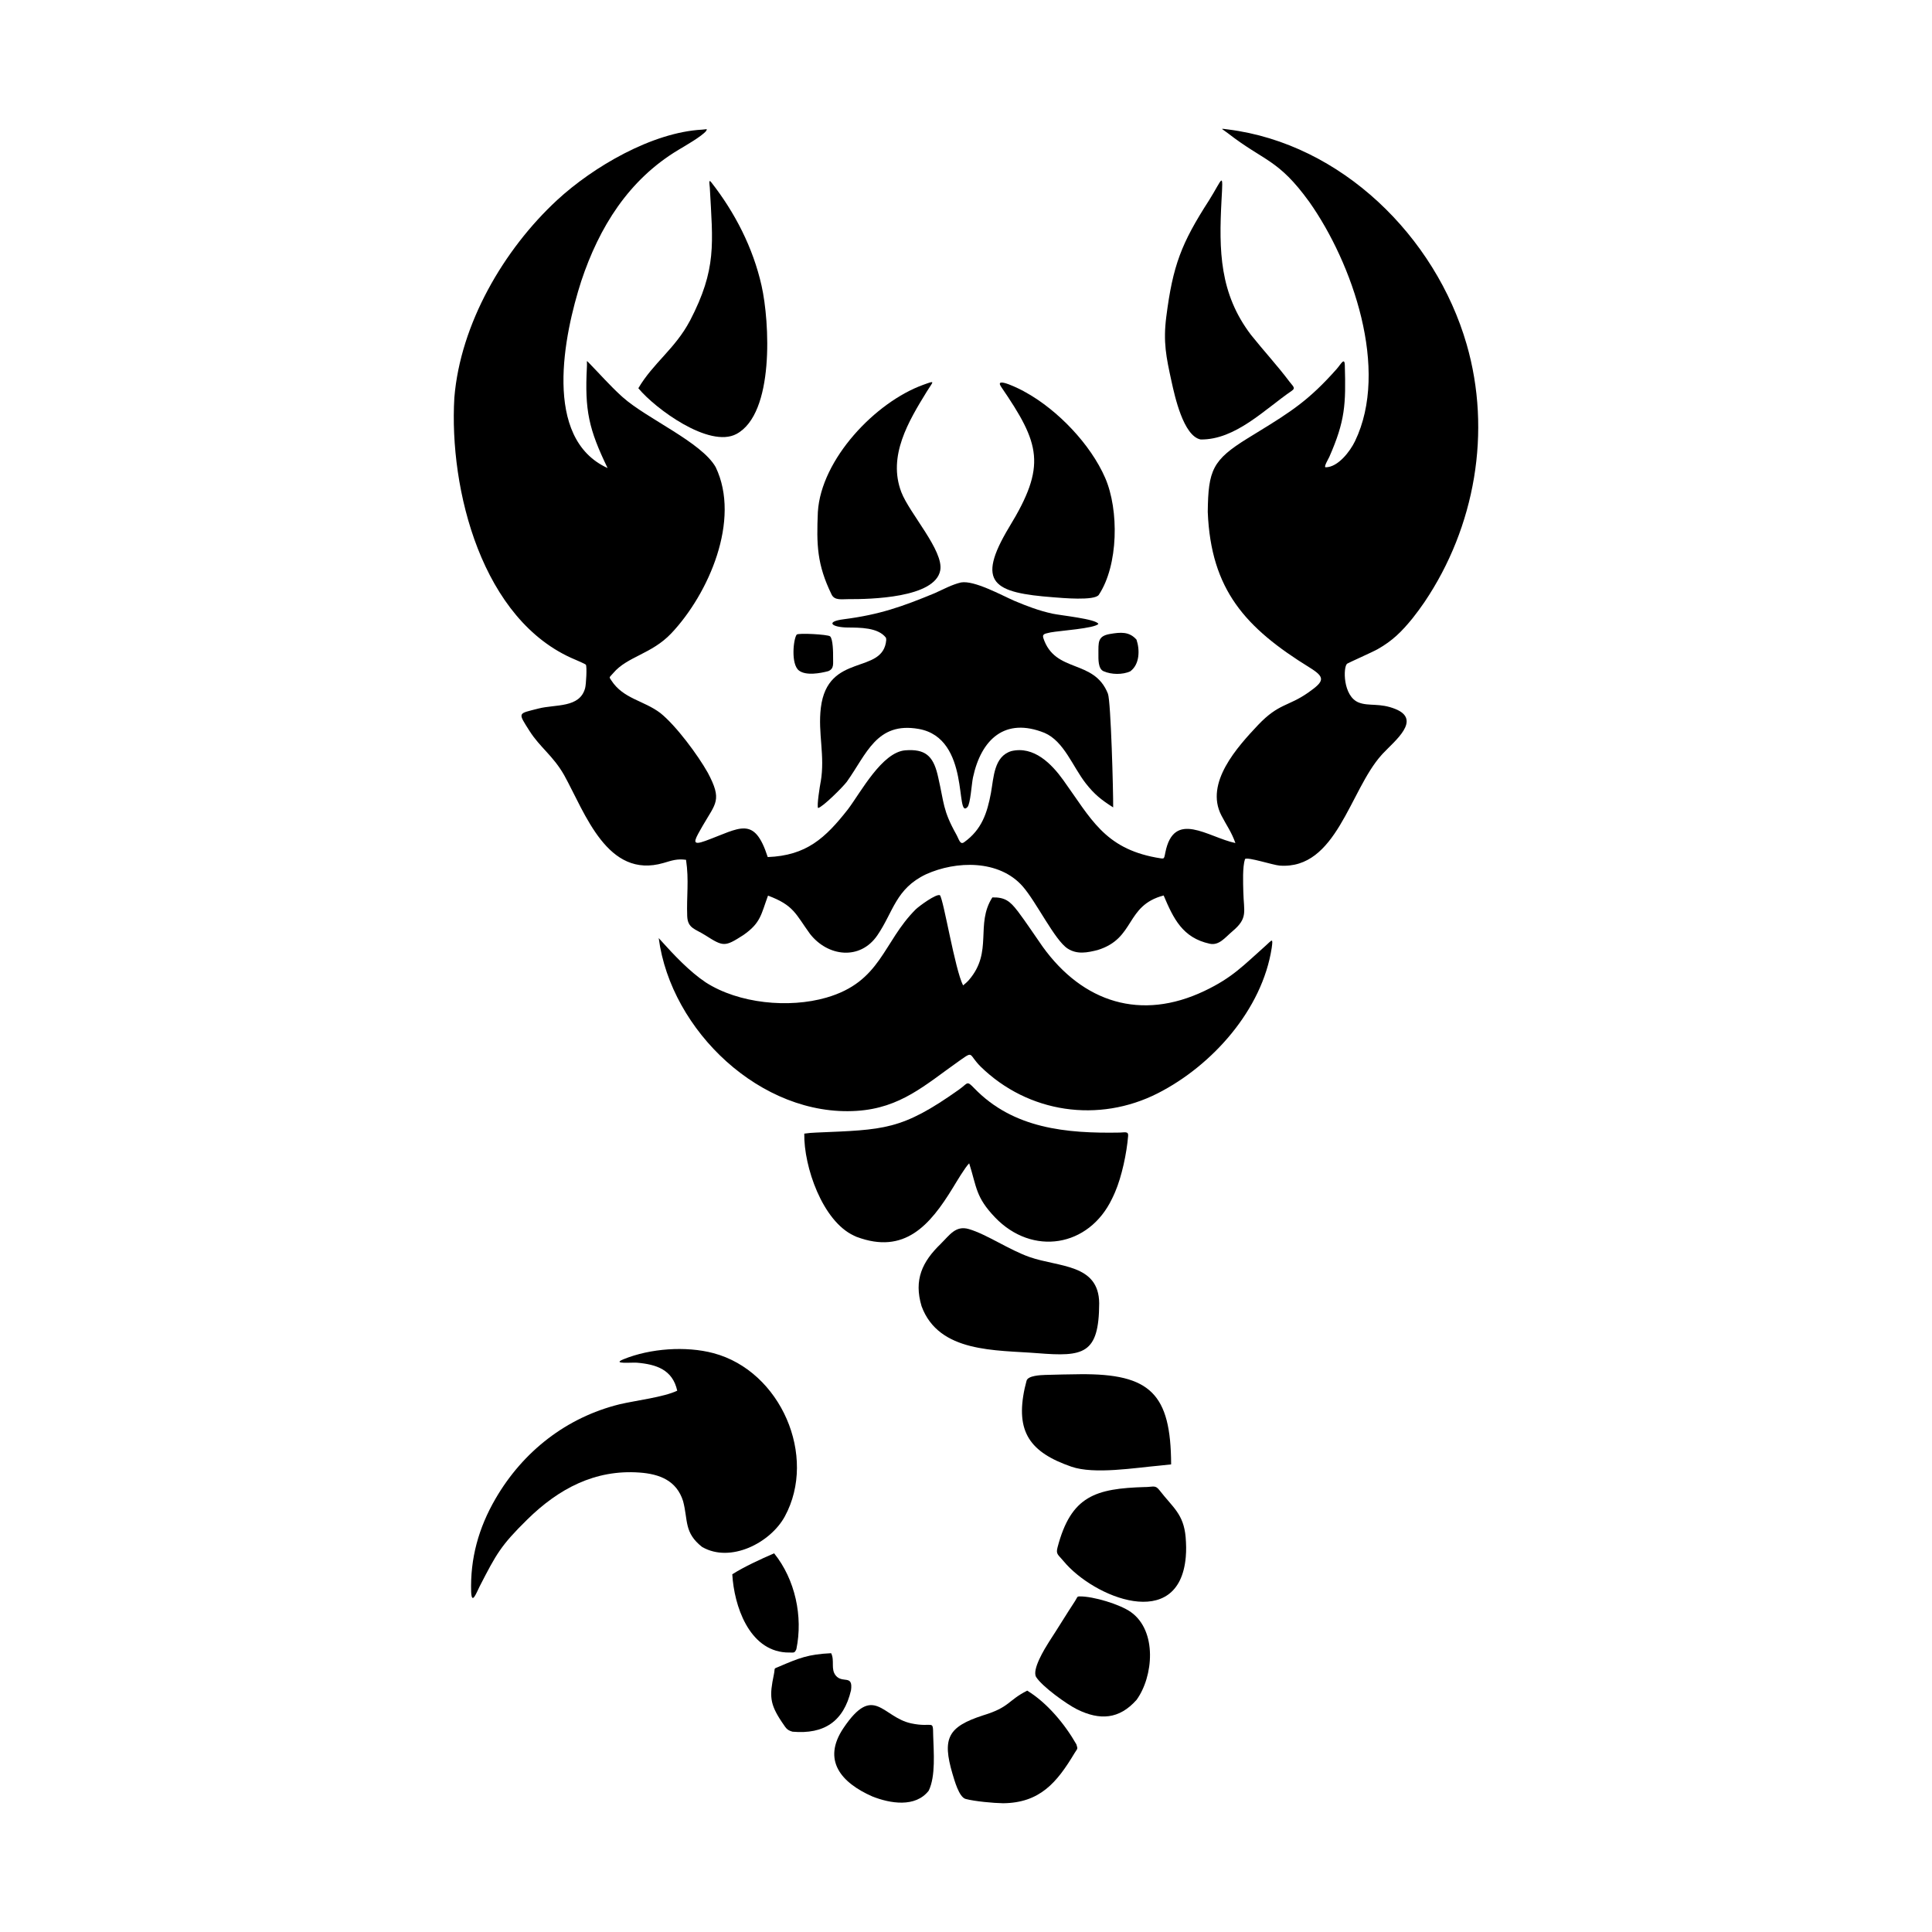 <svg width="1500" height="1500" viewBox="0 0 1500 1500" xmlns="http://www.w3.org/2000/svg">
  <!-- Original SVG transformed and centered -->
  <svg x="352.317" y="100.0" width="795.365" height="1300" viewBox="0 0 253.44 414.24">
    >   <path class="cls-1" d="M229.94,154.47c2.83-3.04,9.57-8.26,3.03-10.92-3.88-1.58-6.57-.63-9.08-1.61-3.96-1.55-3.89-8.82-2.88-9.61.26-.2,6.28-2.87,7.55-3.59,3.74-2.12,5.95-4.35,8.65-7.66,1.04-1.3,1.99-2.62,2.93-3.98,12.54-18.59,16.68-42.22,10.43-63.81C242.85,26.65,219.62,3.71,191.56.16c-2.22-.28-1.65-.3-.07.92,9.11,7.08,12.42,6.32,20.15,16.99,10.68,15.13,19.89,41.45,11.32,59.21-1.21,2.51-4.19,6.44-7.25,6.46-.6,0,.72-2.17.88-2.54,3.94-8.96,4.12-13,3.85-22.67-.06-2.18-1.01-.23-2.03.91-6.78,7.64-11.13,10.47-19.7,15.71-.77.47-1.54.94-2.31,1.42-8.69,5.38-9.75,7.84-9.87,18.2.77,19.35,9.38,28.73,25.18,38.5,3.97,2.46,3.72,3.38-.37,6.24-4.92,3.44-7.22,2.59-12.34,7.96-5.16,5.48-13.25,14.35-9.11,22.38,1.29,2.51,2.5,4.07,3.48,6.85-6.77-1.42-15.22-8.33-17.34,2.37-.37,1.87-.21,1.52-2.3,1.22-12.78-2.36-16.15-9.71-22.93-19.14-2.92-4.07-7.29-8.51-12.85-7.2-4.32,1.31-4.36,6.47-5.06,10.36-.94,5.02-2.29,9.07-6.62,12.18-1.03.74-1.26-.68-1.96-1.93-3.35-5.99-3-7.74-4.45-14.03l-.2-.86c-1.14-4.59-3.12-6.28-7.95-5.91-5.76.45-10.97,10.3-14.18,14.57-5.63,7.19-10.32,11.47-19.86,11.84-3.36-10.39-6.84-7.14-15.41-4.01-3.38,1.24-2.82.04-1.31-2.63l.62-1.09c3.27-5.66,4.89-6.33,1.27-13.14-2.45-4.36-7.84-11.64-11.72-14.75-4.16-3.16-9.17-3.49-12.15-8.09-.61-.94-.56-.59.49-1.82,3.5-4.12,9.48-4.67,14.36-9.83,9.23-9.77,17.24-28.05,10.97-41.11-3.51-6.19-17.03-11.97-23-17.3l-.5-.45c-2.72-2.5-5.22-5.33-7.8-7.98-.84-.85-.46-.62-.56.98-.56,10.71.46,15.36,5.12,24.98-16.16-7.34-10.77-33.04-6.52-46.24,4.45-13.38,11.73-25.09,24.03-32.47,1.65-.99,5.74-3.32,6.87-4.68.39-.68.11-.39-1.01-.33-12.33.66-26.91,9.17-35.85,17.42C12.3,29.92,1.63,48.31.14,66.52c-1.34,22.7,6.82,55.21,29.91,64.81.34.14,2.52,1.08,2.63,1.26.3.49.06,4.85-.18,5.76-1.31,5-7.35,3.99-11.53,5.07-5.15,1.33-5.21.85-2.22,5.57,2.57,4.05,5.79,6.07,8.55,10.9,5.25,9.51,10.7,25.79,24.59,21.74,2.11-.62,3.33-1.08,5.57-.78.77,5.13.1,9,.29,13.93.12,3.03,1.96,3.14,4.45,4.72,4.51,2.86,4.81,2.94,9.45-.04,4.32-3.01,4.37-5.09,6.09-9.75,6.41,2.39,6.81,4.54,10.39,9.47,4.4,5.63,12.39,6.61,16.67.34,3.97-5.81,4.52-11.52,12.03-15.09,7.48-3.38,18.07-3.63,23.89,2.96,3.38,3.83,7.97,13.38,11.15,15.42,2.37,1.52,4.87,1,7.42.36,9.42-2.9,6.75-10.97,16.33-13.5,2.44,5.76,4.7,10.48,11.39,11.94,2.34.51,3.81-1.55,5.62-3.07,3.92-3.3,2.81-4.78,2.7-9.78-.05-2.16-.23-6.15.42-8.11.67-.56,6.94,1.51,8.56,1.63,14.08,1.04,17.31-18.55,25.18-27.32l.44-.49Z"/>   <path class="cls-1" d="M139.46,193.49c-1.85-2.42-3.13-3.41-6.22-3.34-4.29,6.71.24,13.4-5.77,20.4-.47.54-.92.92-1.47,1.37-2.04-4-4.79-21.12-5.73-22.31-.91-.43-5.15,2.69-5.99,3.5-8.17,8.15-8.52,17.92-22.13,21.84-9.24,2.66-21.64,1.48-29.81-3.77-4-2.67-7.83-6.74-11.04-10.3l-.6-.66c3.01,22.93,25.4,44.26,48.98,42.74,10.9-.7,16.93-6.42,25.33-12.34l.64-.45c2.91-2.04,1.77-1.08,4.69,1.84,11.78,11.51,29.21,14.04,43.86,6.58,13.46-6.86,25.79-20.67,28.15-35.93.38-2.69.07-1.96-1.47-.59-5.51,4.89-8.21,7.92-15.21,11.24-15.64,7.43-30,2.87-39.98-10.96-2.1-2.98-4-5.92-6.21-8.85"/>   <path class="cls-1" d="M90.76,161.59c-.19.98-.98,5.87-.64,6.45,1.15-.23,6.09-5.15,7.1-6.48,4.91-6.87,7.39-14.93,17.8-13.09,12.96,2.29,8.95,22.58,12.06,19.33.74-.77,1.03-5.77,1.37-7.33,2.03-9.43,7.91-14.97,17.71-11.02,4.82,2.09,6.94,8.33,10.21,12.51,2.11,2.7,3.89,4.11,6.76,5.92.04-3.67-.56-26.23-1.3-28.13-3.44-8.72-13.12-4.91-16-13.83-.29-1.09.69-1.02,1.81-1.33,2.14-.41,10.92-.98,11.83-2.1-.54-1.23-9.3-2.09-11.36-2.54-3.41-.75-6.22-1.83-9.42-3.17-3.28-1.43-9.9-5.11-13.2-4.55-2.26.53-4.34,1.68-6.45,2.63-8.14,3.37-13.72,5.34-22.54,6.47-4.7.6-2.98,2.01.97,2.05,2.94.03,7.53-.05,9.46,2.55l.06.52c-.73,8.77-14.5,2.96-16.18,16.79-.77,6.3,1.09,11.84-.04,18.35"/>   <path class="cls-1" d="M61.48,350.87c7,4.02,16.87-1.05,20.42-7.58,8.09-14.9-1-35.94-17.63-40.38-6.85-1.83-15.72-1.18-22.28,1.5-3.1,1.27,2.06.75,3.29.85,4.84.41,8.85,1.72,10,6.93-3.33,1.6-10.26,2.42-14.22,3.35-13.19,3.25-23.95,11.68-30.75,23.4-4.16,7.16-6.27,14.74-6.01,23.04.15,3.42,1.35.07,2.11-1.4,4.11-7.96,5.16-10.03,11.81-16.56,7.69-7.55,16.68-12.38,27.74-11.58,4.97.36,9.17,1.99,10.77,7.07,1.27,4.81.18,7.78,4.73,11.36"/>   <path class="cls-1" d="M99.69,274.14c11.83,4.42,18.12-2.89,23.78-12.15.82-1.33,3.03-5.09,4.04-6.05,1.89,5.96,1.58,8.33,6.39,13.37,9.21,9.62,23.22,7.42,28.97-4.66l.36-.76.37-.83c1.67-3.88,2.88-9.65,3.23-13.9.1-1.22-.85-.85-2.06-.83-13.17.24-26.34-.96-36-10.96-1.93-2-1.52-1.28-3.79.33-14.25,10.1-18.46,9.91-35.34,10.63-1.02.04-1.92.11-2.93.26-.14,8.17,4.5,21.62,12.27,25.23l.71.33Z"/>   <path class="cls-1" d="M120.51,275.82c-4.63,4.45-6.74,8.94-4.78,15.47,4.27,11.58,18.38,10.8,28.69,11.62,11.37.91,15.2.28,15.25-12.34-.08-9.78-9.96-8.91-17.2-11.44-5.12-1.79-10.61-5.63-15.05-6.93-3.25-.95-4.75,1.48-6.91,3.61"/>   <path class="cls-1" d="M58.42,47.49c-3.66,6.94-9.1,10.45-12.76,16.69,4.12,5.01,17.54,14.92,24.27,11.32,9.44-5.05,8.23-27.74,6.21-36.71-2.11-9.36-6.55-18.02-12.44-25.56-.74-.94-.4.6-.36,1.33.75,13.89,1.75,20.09-4.91,32.93"/>   <path class="cls-1" d="M140.99,64.91c-.45-.25-7.49-3.89-5.57-1.07,9.66,14.12,11.29,19.47,1.98,34.7-8.37,13.93-3.82,16.25,11.04,17.37,1.83.14,10.12.92,11.14-.62,4.86-7.34,5.02-20.99,1.57-28.93-3.62-8.32-11.72-16.75-19.62-21.14l-.55-.3Z"/>   <path class="cls-1" d="M90.07,94.79c-.34,8.09-.24,12.96,3.4,20.43.74,1.52,2.51,1.13,4.16,1.14,5.34.03,21.38-.28,22.71-7.08.95-4.84-7.61-14.14-9.62-19.39-3.42-8.94,1.8-17.56,6.31-24.9,1.6-2.59,2.28-2.8-.87-1.66-11.89,4.29-25.29,18.45-26.09,31.46"/>   <path class="cls-1" d="M197.24,51c-7.82-10.27-7.96-20.91-7.31-33.24.42-7.57.36-5.55-3.08-.07-6.86,10.64-8.96,16.12-10.58,28.81-.8,6.28-.03,9.94,1.3,16.02.78,3.56,2.93,13.5,7.2,14.34,8.62.11,15.89-7.5,22.58-12.07.98-.67.24-1.11-.58-2.2-3.02-4.02-6.4-7.67-9.53-11.59"/>   <path class="cls-1" d="M141.24,311.58c-2.32,10.78,1.29,15.86,11.56,19.41,5.67,1.96,15.73.27,21.93-.28.92-.08,1.82-.18,2.74-.29-.07-17.46-5.13-22.46-22.5-22.31-2.82.04-5.92.08-8.72.18-1.04.04-4.22.15-4.55,1.44-.16.62-.3,1.23-.46,1.85"/>   <path class="cls-1" d="M171.06,336.02c-12.31.37-18.34,2.16-21.69,14.92-.46,1.74.13,1.77,1.5,3.43,7.39,8.94,28.57,17.66,30.22-1.02.15-1.71.1-3.21-.03-4.92-.51-5.77-3.16-7.33-6.47-11.61-1.04-1.34-1.47-.83-3.53-.79"/>   <path class="cls-1" d="M154.04,399.7c-2.85-5-7.23-10.29-12.18-13.31-4.88,2.48-4.26,4.1-10.95,6.13-8.69,2.83-10.11,5.67-7.53,14.46.47,1.51,1.58,5.76,3.26,6.21,2.21.59,6.91,1.03,9.26,1.06,9.09-.09,13.3-5.1,17.65-12.36.75-1.25.89-.93.49-2.18"/>   <path class="cls-1" d="M168.9,388.7c4.21-5.81,5.15-17.07-1.37-21.73-2.7-1.93-9.3-3.93-12.7-3.89-.71,0-.54.24-1.13,1.14-2.18,3.32-4.25,6.75-6.45,10.11-1.04,1.65-4.31,6.92-3.16,8.72,1.5,2.35,7.53,6.7,10.14,7.99,5.6,2.75,10.39,2.46,14.66-2.34"/>   <path class="cls-1" d="M117.5,411.14c1.75-3.63,1.22-9.57,1.1-13.71-.06-4.09.03-1.77-5.44-2.94-7.16-1.53-9.23-9.99-16.74,1.14-5.42,8.03-.5,13.59,7.13,16.94,4.38,1.74,10.65,2.82,13.95-1.43"/>   <path class="cls-1" d="M83.81,396.55c7.79.68,12.63-2.51,14.46-10.23.56-4.04-2.09-1.61-3.77-3.66-1.31-1.61-.22-3.67-1.14-5.53-5.73.28-7.9,1.18-13.06,3.39-1.28.54-.75.14-1.12,1.92-1.08,5.22-1.06,7.18,1.96,11.69,1,1.37,1.08,1.98,2.66,2.42"/>   <path class="cls-1" d="M84.75,376.15c1.68-8.08-.28-17.26-5.5-23.73-3.34,1.45-7.28,3.25-10.35,5.18.44,7.75,4.09,18.72,13.22,19.34l.77.02c1.29-.02,1.38.22,1.86-.81"/>   <path class="cls-1" d="M92.63,134.18c1.53-.61,1.18-1.89,1.21-3.53.02-.96-.02-4.46-.75-5.09-.54-.47-7.91-.88-8.26-.42-.83,1.11-1.46,7.31.55,8.87,1.73,1.35,5.3.69,7.24.17"/>   <path class="cls-1" d="M167.37,134.21c2.32-1.71,2.39-5.28,1.53-7.83-1.81-2.06-3.97-1.84-6.57-1.4-3.11.52-2.83,2.14-2.85,4.9,0,1.26-.12,3.72,1.28,4.32,1.97.85,4.66.89,6.62.02"/> 
  </svg>
</svg>